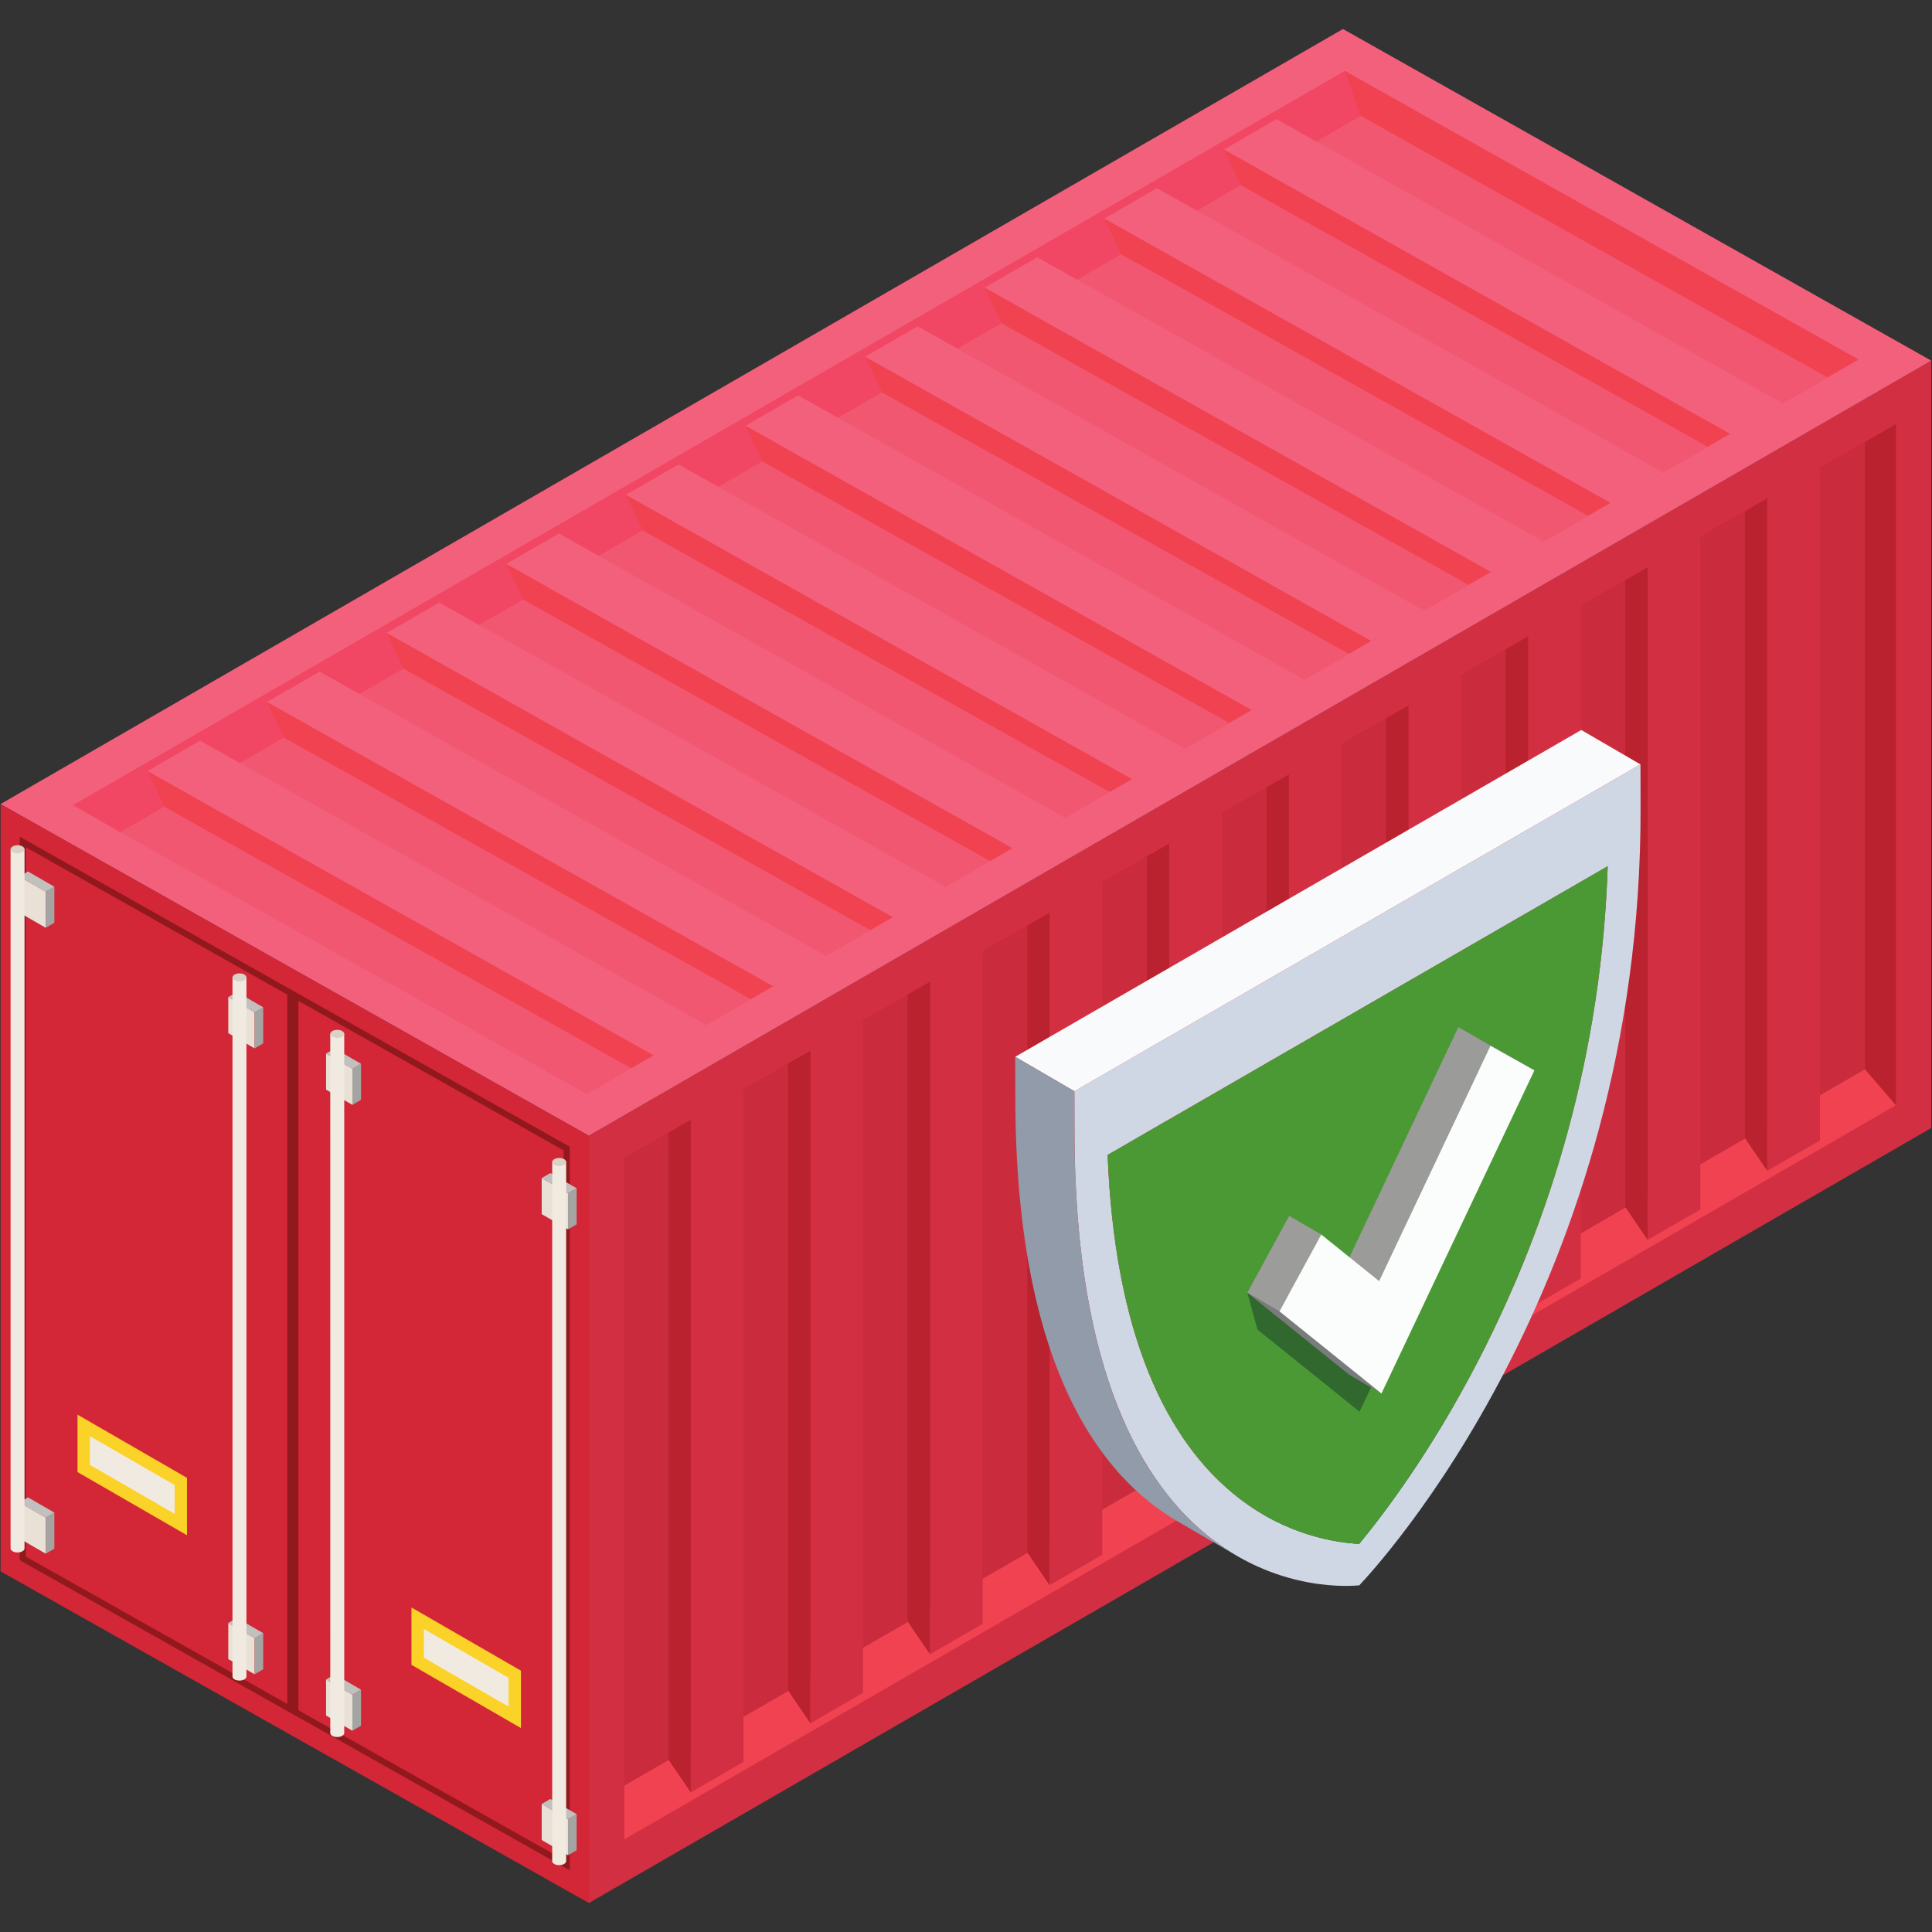 <svg version="1.0" preserveAspectRatio="xMidYMid meet" height="500" viewBox="0 0 375 375" zoomAndPan="magnify" width="500" xmlns:xlink="http://www.w3.org/1999/xlink" xmlns="http://www.w3.org/2000/svg"><rect x="0" y="0" width="375" height="375" fill="#333333" stroke="none"/><defs><g></g><clipPath id="752c83ec09"><path clip-rule="nonzero" d="M 0 156 L 115 156 L 115 369.375 L 0 369.375 Z M 0 156"></path></clipPath><clipPath id="295182821e"><path clip-rule="nonzero" d="M 114 70 L 375 70 L 375 369.375 L 114 369.375 Z M 114 70"></path></clipPath><clipPath id="a67713590f"><path clip-rule="nonzero" d="M 0 5.625 L 375 5.625 L 375 221 L 0 221 Z M 0 5.625"></path></clipPath></defs><g fill-opacity="1" fill="#000000"><g transform="translate(185.395, 193.125)"><g><path d="M 2.109 0.078 C 1.805 0.078 1.566 -0.004 1.391 -0.172 C 1.223 -0.336 1.141 -0.562 1.141 -0.844 C 1.141 -1.113 1.223 -1.332 1.391 -1.5 C 1.566 -1.676 1.805 -1.766 2.109 -1.766 C 2.41 -1.766 2.645 -1.68 2.812 -1.516 C 2.988 -1.348 3.078 -1.129 3.078 -0.859 C 3.078 -0.578 2.988 -0.348 2.812 -0.172 C 2.633 -0.004 2.398 0.078 2.109 0.078 Z M 2.109 0.078"></path></g></g></g><g clip-path="url(#752c83ec09)"><path fill-rule="nonzero" fill-opacity="1" d="M 0.117 156.059 L 114.305 220.43 L 114.305 369.371 L 0.117 305.004 L 0.117 156.059" fill="#d32636"></path></g><path fill-rule="nonzero" fill-opacity="1" d="M 5.027 164.461 L 5.027 302.133 L 109.398 360.969 L 109.398 223.293 Z M 4.133 303.012 L 3.824 302.84 L 3.824 162.398 L 110.293 222.414 L 110.598 222.59 L 110.598 363.027 L 4.133 303.012" fill="#91191e"></path><path fill-rule="nonzero" fill-opacity="1" d="M 57.922 193.043 L 57.922 332.832 L 55.762 331.582 L 55.762 191.797 L 57.922 193.043" fill="#91191e"></path><path fill-rule="nonzero" fill-opacity="1" d="M 101.117 324.277 L 79.867 312.012 L 79.867 323.148 L 101.117 335.418 L 101.117 324.277" fill="#fbd228"></path><path fill-rule="nonzero" fill-opacity="1" d="M 82.273 321.762 L 82.273 316.176 L 98.715 325.664 L 98.715 331.254 L 82.273 321.762" fill="#f1eae1"></path><path fill-rule="nonzero" fill-opacity="1" d="M 36.297 286.852 L 15.047 274.586 L 15.047 285.727 L 36.297 297.992 L 36.297 286.852" fill="#fbd228"></path><path fill-rule="nonzero" fill-opacity="1" d="M 17.449 284.336 L 17.449 278.75 L 33.895 288.246 L 33.895 293.832 L 17.449 284.336" fill="#f1eae1"></path><path fill-rule="nonzero" fill-opacity="1" d="M 44.309 193.535 L 49.418 196.484 L 49.418 203.492 L 44.309 200.539 L 44.309 193.535" fill="#e9e0d6"></path><path fill-rule="nonzero" fill-opacity="1" d="M 51.094 195.516 L 49.418 196.484 L 49.418 203.492 L 51.094 202.523 L 51.094 195.516" fill="#a4a4a2"></path><path fill-rule="nonzero" fill-opacity="1" d="M 45.984 192.566 L 51.094 195.516 L 49.418 196.484 L 44.309 193.535 L 45.984 192.566" fill="#c2c0be"></path><path fill-rule="nonzero" fill-opacity="1" d="M 44.309 315.016 L 49.418 317.969 L 49.418 324.977 L 44.309 322.027 L 44.309 315.016" fill="#e9e0d6"></path><path fill-rule="nonzero" fill-opacity="1" d="M 51.094 317 L 49.418 317.969 L 49.418 324.977 L 51.094 324.008 L 51.094 317" fill="#a4a4a2"></path><path fill-rule="nonzero" fill-opacity="1" d="M 45.984 314.051 L 51.094 317 L 49.418 317.969 L 44.309 315.016 L 45.984 314.051" fill="#c2c0be"></path><path fill-rule="nonzero" fill-opacity="1" d="M 45.125 325.414 L 45.125 189.711 L 45.434 189.711 C 45.461 189.691 45.492 189.672 45.523 189.652 C 46.055 189.348 46.914 189.344 47.441 189.648 C 47.477 189.672 47.508 189.691 47.539 189.711 L 47.836 189.711 L 47.836 325.414 C 47.832 325.613 47.699 325.812 47.434 325.965 C 46.906 326.273 46.047 326.273 45.52 325.973 C 45.254 325.816 45.125 325.617 45.125 325.414" fill="#f1eae1"></path><path fill-rule="nonzero" fill-opacity="1" d="M 45.52 190.266 C 46.047 190.57 46.906 190.57 47.434 190.262 C 47.965 189.957 47.969 189.461 47.441 189.156 C 46.914 188.855 46.055 188.855 45.523 189.16 C 44.996 189.465 44.992 189.961 45.52 190.266" fill="#dbd1c4"></path><path fill-rule="nonzero" fill-opacity="1" d="M 3.766 170.129 L 8.875 173.074 L 8.875 180.086 L 3.766 177.133 L 3.766 170.129" fill="#e9e0d6"></path><path fill-rule="nonzero" fill-opacity="1" d="M 10.551 172.109 L 8.875 173.074 L 8.875 180.086 L 10.551 179.117 L 10.551 172.109" fill="#a4a4a2"></path><path fill-rule="nonzero" fill-opacity="1" d="M 5.441 169.16 L 10.551 172.109 L 8.875 173.074 L 3.766 170.129 L 5.441 169.16" fill="#c2c0be"></path><path fill-rule="nonzero" fill-opacity="1" d="M 3.766 291.609 L 8.875 294.562 L 8.875 301.57 L 3.766 298.617 L 3.766 291.609" fill="#e9e0d6"></path><path fill-rule="nonzero" fill-opacity="1" d="M 10.551 293.59 L 8.875 294.562 L 8.875 301.57 L 10.551 300.602 L 10.551 293.59" fill="#a4a4a2"></path><path fill-rule="nonzero" fill-opacity="1" d="M 5.441 290.645 L 10.551 293.59 L 8.875 294.562 L 3.766 291.609 L 5.441 290.645" fill="#c2c0be"></path><path fill-rule="nonzero" fill-opacity="1" d="M 2.051 300.547 L 2.051 164.844 L 2.359 164.844 C 2.387 164.82 2.418 164.805 2.453 164.785 C 2.98 164.477 3.84 164.477 4.367 164.781 C 4.402 164.801 4.434 164.82 4.465 164.844 L 4.762 164.844 L 4.762 300.547 C 4.758 300.746 4.625 300.945 4.363 301.098 C 3.832 301.406 2.973 301.406 2.445 301.102 C 2.18 300.949 2.051 300.746 2.051 300.547" fill="#f1eae1"></path><path fill-rule="nonzero" fill-opacity="1" d="M 2.445 165.398 C 2.973 165.703 3.832 165.703 4.363 165.395 C 4.891 165.09 4.895 164.594 4.367 164.289 C 3.84 163.984 2.98 163.984 2.453 164.293 C 1.922 164.598 1.918 165.094 2.445 165.398" fill="#dbd1c4"></path><path fill-rule="nonzero" fill-opacity="1" d="M 63.289 204.492 L 68.398 207.441 L 68.398 214.449 L 63.289 211.5 L 63.289 204.492" fill="#e9e0d6"></path><path fill-rule="nonzero" fill-opacity="1" d="M 70.074 206.477 L 68.398 207.441 L 68.398 214.449 L 70.074 213.48 L 70.074 206.477" fill="#a4a4a2"></path><path fill-rule="nonzero" fill-opacity="1" d="M 64.965 203.527 L 70.074 206.477 L 68.398 207.441 L 63.289 204.492 L 64.965 203.527" fill="#c2c0be"></path><path fill-rule="nonzero" fill-opacity="1" d="M 63.289 325.977 L 68.398 328.926 L 68.398 335.934 L 63.289 332.984 L 63.289 325.977" fill="#e9e0d6"></path><path fill-rule="nonzero" fill-opacity="1" d="M 70.074 327.961 L 68.398 328.926 L 68.398 335.934 L 70.074 334.965 L 70.074 327.961" fill="#a4a4a2"></path><path fill-rule="nonzero" fill-opacity="1" d="M 64.965 325.008 L 70.074 327.961 L 68.398 328.926 L 63.289 325.977 L 64.965 325.008" fill="#c2c0be"></path><path fill-rule="nonzero" fill-opacity="1" d="M 64.109 336.375 L 64.105 200.672 L 64.414 200.672 C 64.445 200.652 64.473 200.629 64.508 200.613 C 65.039 200.305 65.895 200.305 66.422 200.605 C 66.457 200.629 66.488 200.648 66.52 200.672 L 66.816 200.672 L 66.816 336.375 C 66.816 336.574 66.684 336.773 66.418 336.926 C 65.887 337.23 65.027 337.234 64.5 336.93 C 64.234 336.777 64.105 336.574 64.109 336.375" fill="#f1eae1"></path><path fill-rule="nonzero" fill-opacity="1" d="M 64.5 201.227 C 65.027 201.531 65.887 201.527 66.418 201.223 C 66.949 200.914 66.949 200.422 66.422 200.117 C 65.895 199.812 65.039 199.812 64.508 200.117 C 63.977 200.426 63.973 200.922 64.5 201.227" fill="#dbd1c4"></path><path fill-rule="nonzero" fill-opacity="1" d="M 105.145 228.656 L 110.254 231.605 L 110.254 238.617 L 105.145 235.668 L 105.145 228.656" fill="#e9e0d6"></path><path fill-rule="nonzero" fill-opacity="1" d="M 111.93 230.641 L 110.254 231.605 L 110.254 238.617 L 111.93 237.648 L 111.93 230.641" fill="#a4a4a2"></path><path fill-rule="nonzero" fill-opacity="1" d="M 106.82 227.691 L 111.93 230.641 L 110.254 231.605 L 105.145 228.656 L 106.82 227.691" fill="#c2c0be"></path><path fill-rule="nonzero" fill-opacity="1" d="M 105.145 350.145 L 110.254 353.094 L 110.254 360.098 L 105.145 357.148 L 105.145 350.145" fill="#e9e0d6"></path><path fill-rule="nonzero" fill-opacity="1" d="M 111.93 352.125 L 110.254 353.094 L 110.254 360.098 L 111.93 359.133 L 111.93 352.125" fill="#a4a4a2"></path><path fill-rule="nonzero" fill-opacity="1" d="M 106.82 349.176 L 111.93 352.125 L 110.254 353.094 L 105.145 350.145 L 106.82 349.176" fill="#c2c0be"></path><path fill-rule="nonzero" fill-opacity="1" d="M 107.18 361.242 L 107.18 225.539 L 107.488 225.539 C 107.516 225.52 107.547 225.5 107.582 225.48 C 108.109 225.172 108.969 225.172 109.496 225.477 C 109.531 225.496 109.562 225.516 109.594 225.539 L 109.891 225.539 L 109.891 361.242 C 109.887 361.441 109.754 361.641 109.492 361.793 C 108.961 362.102 108.102 362.102 107.574 361.797 C 107.309 361.645 107.18 361.441 107.18 361.242" fill="#f1eae1"></path><path fill-rule="nonzero" fill-opacity="1" d="M 107.574 226.094 C 108.102 226.398 108.961 226.398 109.492 226.09 C 110.02 225.785 110.023 225.289 109.496 224.984 C 108.969 224.68 108.109 224.684 107.582 224.988 C 107.051 225.297 107.047 225.789 107.574 226.094" fill="#dbd1c4"></path><g clip-path="url(#295182821e)"><path fill-rule="nonzero" fill-opacity="1" d="M 374.859 70 L 114.305 220.43 L 114.305 369.371 L 374.859 218.941 L 374.859 70" fill="#d32f42"></path></g><path fill-rule="nonzero" fill-opacity="1" d="M 367.996 82.32 L 121.164 224.832 L 121.164 357.051 L 367.996 214.539 L 367.996 82.32" fill="#b9222e"></path><path fill-rule="nonzero" fill-opacity="1" d="M 361.969 207.531 L 367.996 214.539 L 121.164 357.051 L 121.164 346.559 L 361.969 207.531" fill="#f14252"></path><path fill-rule="nonzero" fill-opacity="1" d="M 361.969 207.531 L 361.969 85.805 L 121.164 224.832 L 121.164 346.559 L 361.969 207.531" fill="#cb2c3d"></path><path fill-rule="nonzero" fill-opacity="1" d="M 343.027 96.738 L 343.027 227.262 L 353.254 221.359 L 353.254 90.836 L 343.027 96.738" fill="#d32f42"></path><path fill-rule="nonzero" fill-opacity="1" d="M 338.68 99.234 L 338.68 220.844 L 339.5 222.094 L 343.031 227.262 L 343.031 96.738 L 338.68 99.234" fill="#b9222e"></path><path fill-rule="nonzero" fill-opacity="1" d="M 319.812 110.145 L 319.812 240.668 L 330.035 234.766 L 330.035 104.238 L 319.812 110.145" fill="#d32f42"></path><path fill-rule="nonzero" fill-opacity="1" d="M 315.465 112.637 L 315.465 234.25 L 316.285 235.5 L 319.812 240.668 L 319.812 110.141 L 315.465 112.637" fill="#b9222e"></path><path fill-rule="nonzero" fill-opacity="1" d="M 296.598 123.543 L 296.598 254.07 L 306.82 248.168 L 306.82 117.645 L 296.598 123.543" fill="#d32f42"></path><path fill-rule="nonzero" fill-opacity="1" d="M 292.246 126.043 L 292.246 247.652 L 293.066 248.902 L 296.598 254.07 L 296.598 123.547 L 292.246 126.043" fill="#b9222e"></path><path fill-rule="nonzero" fill-opacity="1" d="M 273.383 136.949 L 273.383 267.477 L 283.605 261.57 L 283.605 131.047 L 273.383 136.949" fill="#d32f42"></path><path fill-rule="nonzero" fill-opacity="1" d="M 269.031 139.449 L 269.031 261.059 L 269.852 262.305 L 273.379 267.477 L 273.379 136.949 L 269.031 139.449" fill="#b9222e"></path><path fill-rule="nonzero" fill-opacity="1" d="M 250.164 150.352 L 250.164 280.879 L 260.387 274.973 L 260.387 144.449 L 250.164 150.352" fill="#d32f42"></path><path fill-rule="nonzero" fill-opacity="1" d="M 245.812 152.852 L 245.812 274.461 L 246.633 275.711 L 250.164 280.879 L 250.164 150.352 L 245.812 152.852" fill="#b9222e"></path><path fill-rule="nonzero" fill-opacity="1" d="M 226.949 163.754 L 226.949 294.281 L 237.168 288.379 L 237.168 157.855 L 226.949 163.754" fill="#d32f42"></path><path fill-rule="nonzero" fill-opacity="1" d="M 222.598 166.254 L 222.598 287.863 L 223.418 289.113 L 226.949 294.281 L 226.949 163.754 L 222.598 166.254" fill="#b9222e"></path><path fill-rule="nonzero" fill-opacity="1" d="M 203.73 177.16 L 203.73 307.688 L 213.953 301.781 L 213.953 171.258 L 203.73 177.16" fill="#d32f42"></path><path fill-rule="nonzero" fill-opacity="1" d="M 199.383 179.66 L 199.383 301.27 L 200.199 302.52 L 203.73 307.688 L 203.73 177.16 L 199.383 179.66" fill="#b9222e"></path><path fill-rule="nonzero" fill-opacity="1" d="M 180.516 190.566 L 180.516 321.09 L 190.738 315.188 L 190.738 184.66 L 180.516 190.566" fill="#d32f42"></path><path fill-rule="nonzero" fill-opacity="1" d="M 176.164 193.062 L 176.164 314.672 L 176.984 315.922 L 180.516 321.09 L 180.516 190.566 L 176.164 193.062" fill="#b9222e"></path><path fill-rule="nonzero" fill-opacity="1" d="M 157.297 203.969 L 157.297 334.496 L 167.52 328.59 L 167.52 198.066 L 157.297 203.969" fill="#d32f42"></path><path fill-rule="nonzero" fill-opacity="1" d="M 152.949 206.465 L 152.949 328.074 L 153.77 329.324 L 157.297 334.496 L 157.297 203.969 L 152.949 206.465" fill="#b9222e"></path><path fill-rule="nonzero" fill-opacity="1" d="M 134.082 217.375 L 134.082 347.898 L 144.305 341.992 L 144.305 211.473 L 134.082 217.375" fill="#d32f42"></path><path fill-rule="nonzero" fill-opacity="1" d="M 129.73 219.871 L 129.73 341.48 L 130.551 342.73 L 134.082 347.898 L 134.082 217.375 L 129.73 219.871" fill="#b9222e"></path><g clip-path="url(#a67713590f)"><path fill-rule="nonzero" fill-opacity="1" d="M 374.859 70 L 114.305 220.43 L 0.117 156.059 L 260.672 5.629 L 374.859 70" fill="#f3607c"></path></g><path fill-rule="nonzero" fill-opacity="1" d="M 360.758 69.777 L 113.922 212.289 L 14.219 156.281 L 261.055 13.77 L 360.758 69.777" fill="#f14252"></path><path fill-rule="nonzero" fill-opacity="1" d="M 264.109 22.496 L 261.055 13.77 L 14.219 156.281 L 23.305 161.527 L 264.109 22.496" fill="#f14764"></path><path fill-rule="nonzero" fill-opacity="1" d="M 264.113 22.496 L 354.727 73.258 L 113.922 212.289 L 23.305 161.523 L 264.113 22.496" fill="#f25771"></path><path fill-rule="nonzero" fill-opacity="1" d="M 335.785 84.191 L 237.551 29.031 L 247.777 23.133 L 346.008 78.293 L 335.785 84.191" fill="#f3607c"></path><path fill-rule="nonzero" fill-opacity="1" d="M 331.449 86.707 L 240.934 36.008 L 240.262 34.672 L 237.551 29.031 L 335.785 84.191 L 331.449 86.707" fill="#f14252"></path><path fill-rule="nonzero" fill-opacity="1" d="M 312.566 97.594 L 214.336 42.434 L 224.559 36.535 L 322.793 91.695 L 312.566 97.594" fill="#f3607c"></path><path fill-rule="nonzero" fill-opacity="1" d="M 308.234 100.113 L 217.719 49.41 L 217.047 48.078 L 214.336 42.434 L 312.57 97.598 L 308.234 100.113" fill="#f14252"></path><path fill-rule="nonzero" fill-opacity="1" d="M 289.355 110.996 L 191.117 55.836 L 201.344 49.941 L 299.578 105.102 L 289.355 110.996" fill="#f3607c"></path><path fill-rule="nonzero" fill-opacity="1" d="M 285.016 113.516 L 194.504 62.812 L 193.828 61.48 L 191.117 55.84 L 289.355 111 L 285.016 113.516" fill="#f14252"></path><path fill-rule="nonzero" fill-opacity="1" d="M 266.141 124.402 L 167.902 69.242 L 178.125 63.344 L 276.359 118.504 L 266.141 124.402" fill="#f3607c"></path><path fill-rule="nonzero" fill-opacity="1" d="M 261.801 126.922 L 171.285 76.215 L 170.613 74.883 L 167.902 69.242 L 266.141 124.402 L 261.801 126.922" fill="#f14252"></path><path fill-rule="nonzero" fill-opacity="1" d="M 242.922 137.809 L 144.688 82.645 L 154.91 76.746 L 253.145 131.91 L 242.922 137.809" fill="#f3607c"></path><path fill-rule="nonzero" fill-opacity="1" d="M 238.586 140.324 L 148.07 89.621 L 147.398 88.289 L 144.688 82.645 L 242.922 137.805 L 238.586 140.324" fill="#f14252"></path><path fill-rule="nonzero" fill-opacity="1" d="M 219.707 151.211 L 121.469 96.051 L 131.695 90.152 L 229.93 145.312 L 219.707 151.211" fill="#f3607c"></path><path fill-rule="nonzero" fill-opacity="1" d="M 215.367 153.73 L 124.852 103.027 L 124.18 101.691 L 121.469 96.051 L 219.707 151.215 L 215.367 153.73" fill="#f14252"></path><path fill-rule="nonzero" fill-opacity="1" d="M 196.488 164.617 L 98.254 109.457 L 108.477 103.555 L 206.715 158.719 L 196.488 164.617" fill="#f3607c"></path><path fill-rule="nonzero" fill-opacity="1" d="M 192.148 167.133 L 101.637 116.43 L 100.965 115.098 L 98.254 109.457 L 196.488 164.617 L 192.148 167.133" fill="#f14252"></path><path fill-rule="nonzero" fill-opacity="1" d="M 173.273 178.02 L 75.039 122.859 L 85.262 116.961 L 183.496 172.121 L 173.273 178.02" fill="#f3607c"></path><path fill-rule="nonzero" fill-opacity="1" d="M 168.938 180.539 L 78.418 129.836 L 77.746 128.5 L 75.039 122.859 L 173.273 178.02 L 168.938 180.539" fill="#f14252"></path><path fill-rule="nonzero" fill-opacity="1" d="M 150.055 191.426 L 51.82 136.262 L 62.047 130.367 L 160.281 185.527 L 150.055 191.426" fill="#f3607c"></path><path fill-rule="nonzero" fill-opacity="1" d="M 145.719 193.941 L 55.203 143.238 L 54.531 141.906 L 51.82 136.262 L 150.055 191.426 L 145.719 193.941" fill="#f14252"></path><path fill-rule="nonzero" fill-opacity="1" d="M 126.84 204.828 L 28.605 149.668 L 38.828 143.77 L 137.062 198.93 L 126.84 204.828" fill="#f3607c"></path><path fill-rule="nonzero" fill-opacity="1" d="M 122.504 207.348 L 31.988 156.645 L 31.312 155.309 L 28.605 149.668 L 126.84 204.828 L 122.504 207.348" fill="#f14252"></path><path fill-rule="nonzero" fill-opacity="1" d="M 304.309 219.602 C 308.898 202.809 311.492 185.535 312.055 168.129 L 214.984 224.168 C 215.645 240.871 218.328 255.102 222.996 266.547 C 227.258 277.008 233.176 285.199 240.59 290.887 C 249.969 298.082 259.461 299.445 263.812 299.664 C 268.156 294.426 277.605 282.129 286.91 264.145 C 294.27 249.926 300.133 234.934 304.309 219.602 Z M 208.539 211.805 L 318.414 148.371 L 318.434 156.68 C 318.695 249.336 266.578 304.789 263.836 307.711 C 261.086 307.965 208.824 312.773 208.562 220.109 L 208.539 211.805" fill="#cfd7e5"></path><path fill-rule="nonzero" fill-opacity="1" d="M 312.055 168.129 C 311.496 185.535 308.898 202.805 304.312 219.602 C 300.137 234.934 294.27 249.922 286.914 264.145 C 277.605 282.125 268.156 294.426 263.816 299.664 C 259.461 299.441 249.969 298.082 240.59 290.887 C 233.176 285.195 227.258 277.008 222.996 266.547 C 218.328 255.098 215.645 240.871 214.988 224.168 L 312.055 168.129" fill="#4b9935"></path><path fill-rule="nonzero" fill-opacity="1" d="M 285.043 206.512 L 293.57 211.289 L 263.887 274.012 L 244.074 258.07 L 242.113 250.926 L 263.422 252.188 L 285.043 206.512" fill="#31682d"></path><path fill-rule="nonzero" fill-opacity="1" d="M 208.539 211.805 L 197.051 205.125 L 306.922 141.691 L 318.414 148.367 L 208.539 211.805" fill="#f9fafb"></path><path fill-rule="nonzero" fill-opacity="1" d="M 208.562 220.109 L 208.539 211.805 L 197.051 205.125 L 197.074 213.434 C 197.219 265.316 213.668 286.637 228.602 295.316 L 240.09 301.992 C 225.156 293.316 208.711 271.992 208.562 220.109" fill="#919ba9"></path><path fill-rule="nonzero" fill-opacity="1" d="M 289.297 202.977 L 283.074 199.363 L 291.605 204.141 L 297.828 207.754 L 289.297 202.977" fill="#7c7d7e"></path><path fill-rule="nonzero" fill-opacity="1" d="M 267.676 248.656 L 261.453 245.039 L 283.074 199.363 L 289.293 202.98 L 267.676 248.656" fill="#9b9b9a"></path><path fill-rule="nonzero" fill-opacity="1" d="M 268.141 270.48 L 261.922 266.867 L 242.109 250.926 L 248.328 254.539 L 268.141 270.48" fill="#7a7b7c"></path><path fill-rule="nonzero" fill-opacity="1" d="M 248.328 254.539 L 242.109 250.926 L 250.23 236.004 L 256.449 239.621 L 248.328 254.539" fill="#9c9c9b"></path><path fill-rule="nonzero" fill-opacity="1" d="M 289.297 202.977 L 297.828 207.754 L 268.141 270.48 L 248.332 254.539 L 256.453 239.617 L 267.676 248.656 L 289.297 202.977" fill="#fbfcfc"></path></svg>